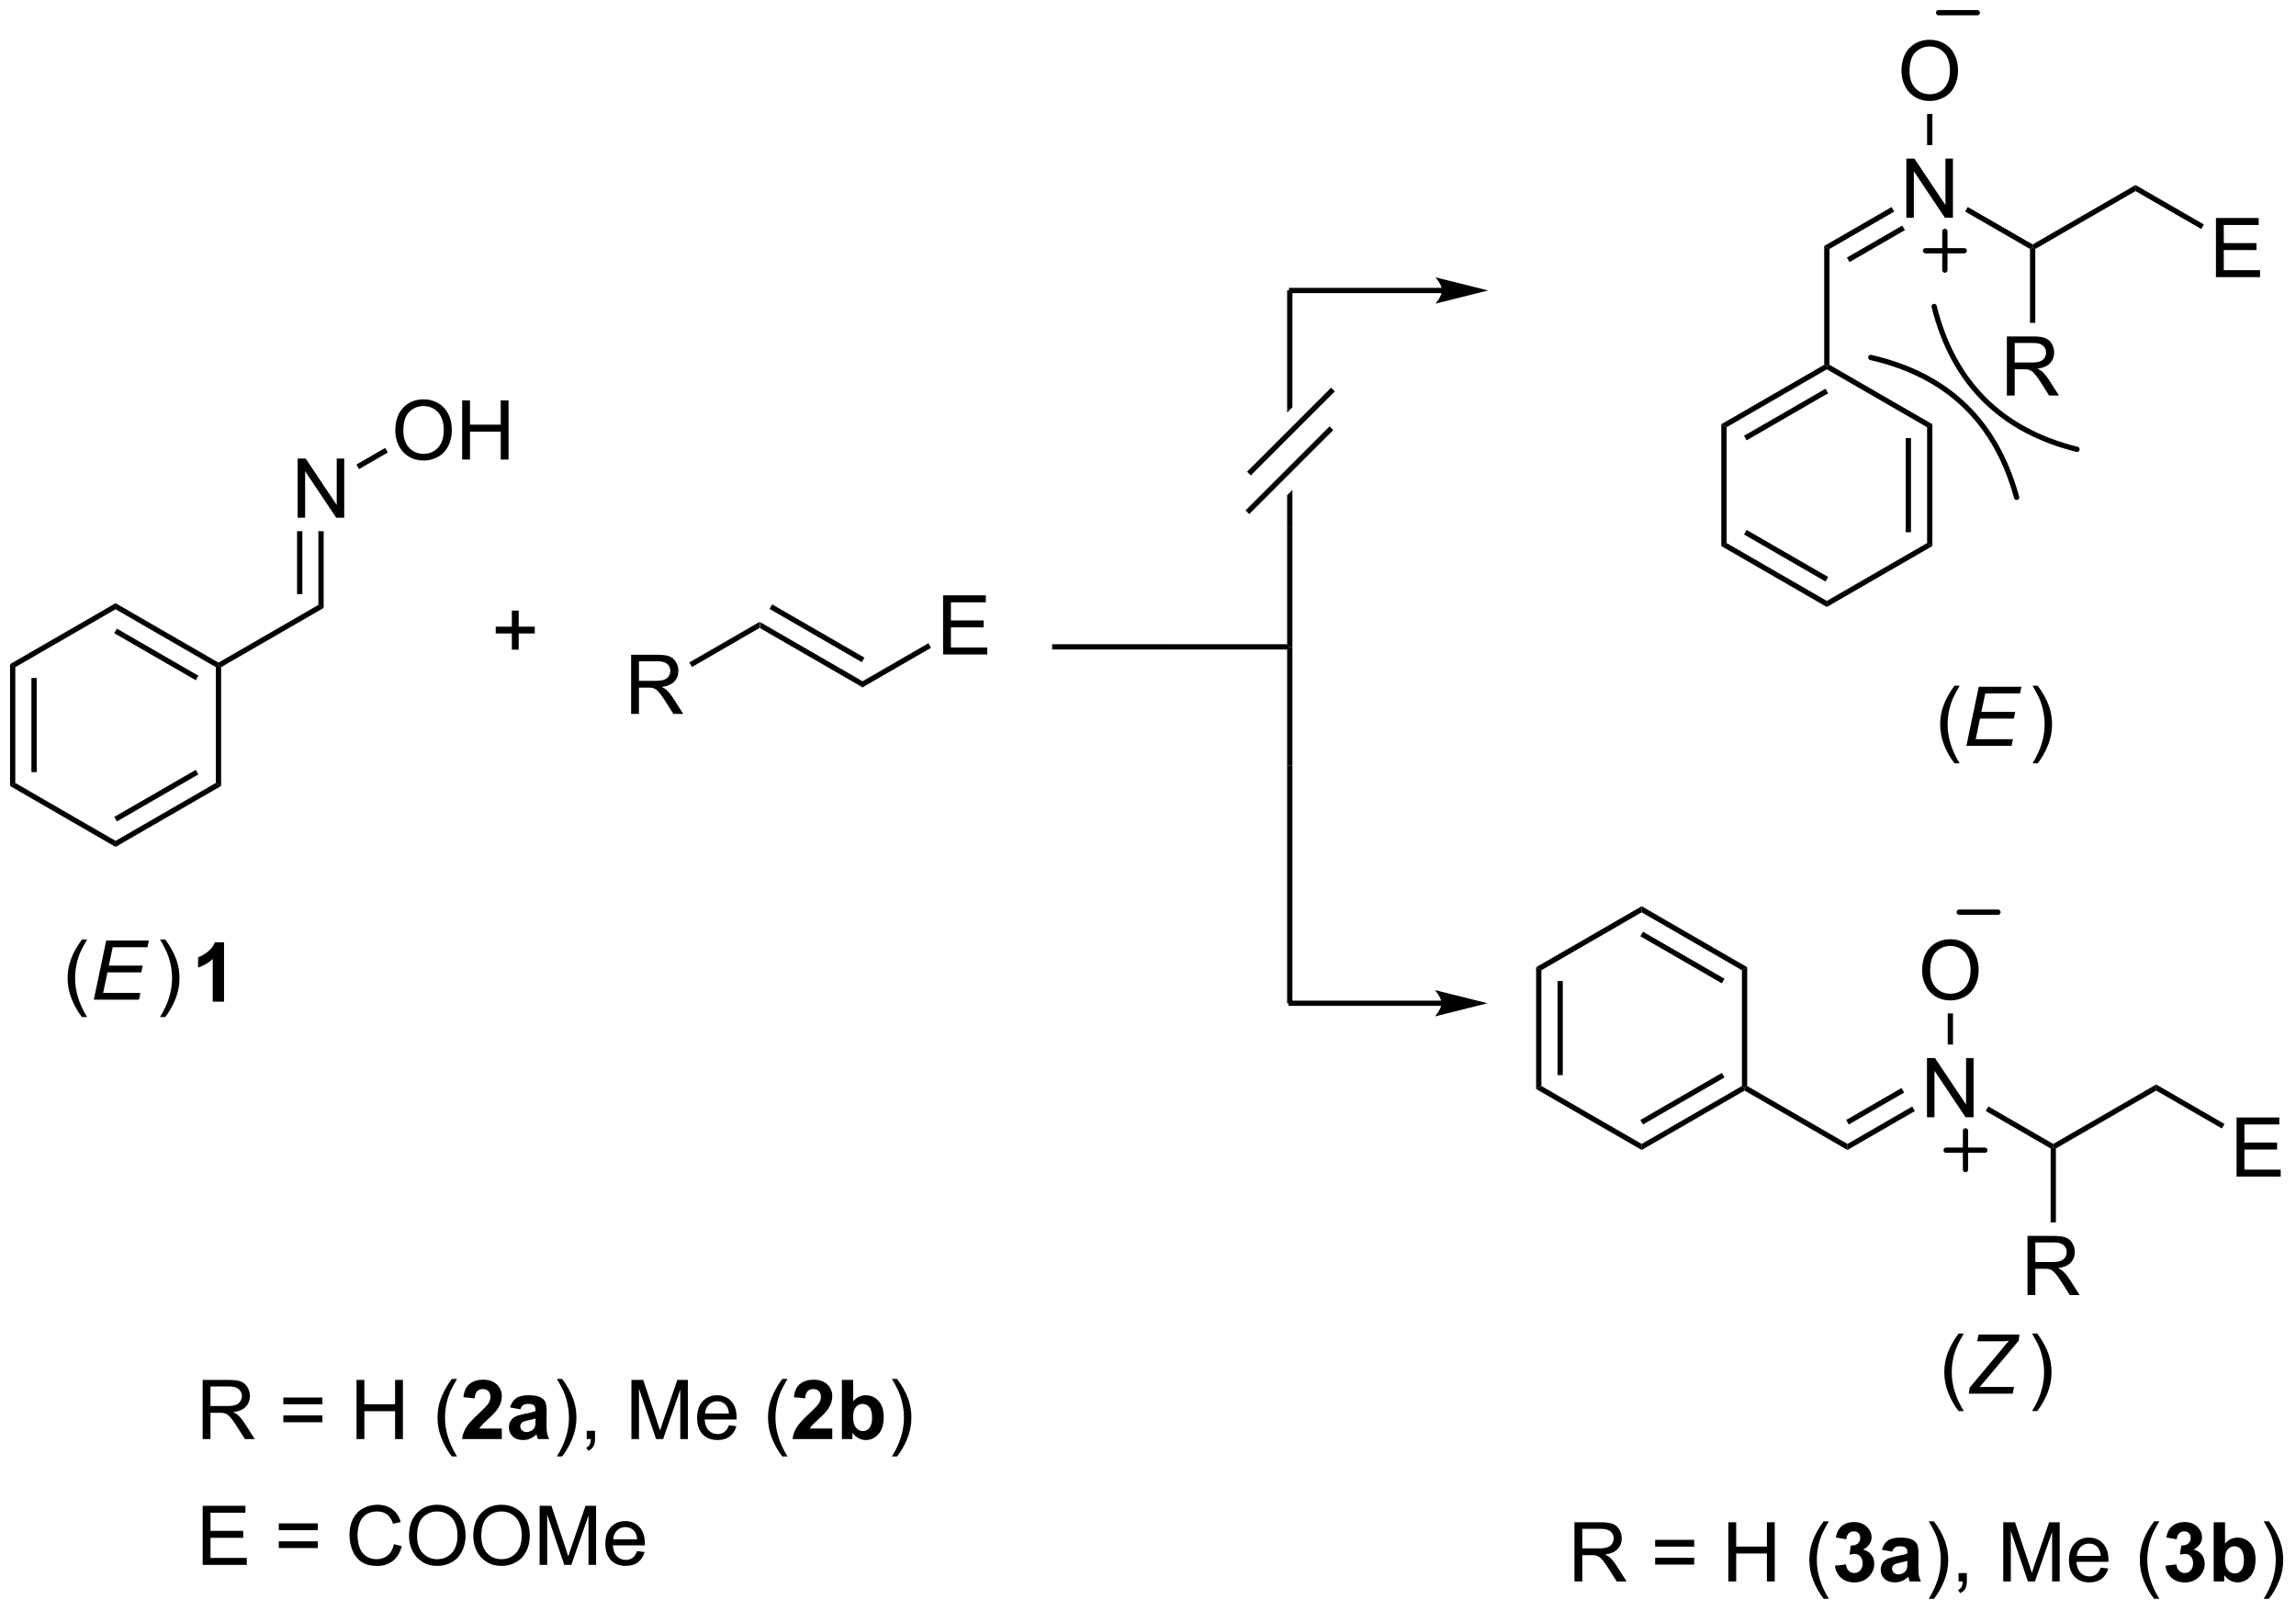 <?xml version="1.0" encoding="UTF-8"?>
<!DOCTYPE svg PUBLIC '-//W3C//DTD SVG 1.0//EN'
          'http://www.w3.org/TR/2001/REC-SVG-20010904/DTD/svg10.dtd'>
<svg stroke-dasharray="none" shape-rendering="auto" xmlns="http://www.w3.org/2000/svg" font-family="'Dialog'" text-rendering="auto" width="610" fill-opacity="1" color-interpolation="auto" color-rendering="auto" preserveAspectRatio="xMidYMid meet" font-size="12px" viewBox="0 0 610 428" fill="black" xmlns:xlink="http://www.w3.org/1999/xlink" stroke="black" image-rendering="auto" stroke-miterlimit="10" stroke-linecap="square" stroke-linejoin="miter" font-style="normal" stroke-width="1" height="428" stroke-dashoffset="0" font-weight="normal" stroke-opacity="1"
><!--Generated by the Batik Graphics2D SVG Generator--><defs id="genericDefs"
  /><g
  ><defs id="defs1"
    ><clipPath clipPathUnits="userSpaceOnUse" id="clipPath1"
      ><path d="M0.633 2.347 L229.104 2.347 L229.104 162.619 L0.633 162.619 L0.633 2.347 Z"
      /></clipPath
      ><clipPath clipPathUnits="userSpaceOnUse" id="clipPath2"
      ><path d="M-0.972 22.254 L-0.972 178.069 L221.147 178.069 L221.147 22.254 Z"
      /></clipPath
    ></defs
    ><g transform="scale(2.667,2.667) translate(-0.633,-2.347) matrix(1.029,0,0,1.029,1.633,-20.543)"
    ><path d="M82.586 88.223 L82.586 88.812 L72.619 83.058 L72.619 82.469 ZM82.713 85.905 L73.782 80.749 L73.527 81.19 L82.458 86.347 Z" stroke="none" clip-path="url(#clipPath2)"
    /></g
    ><g transform="matrix(2.743,0,0,2.743,2.667,-61.04)"
    ><path d="M60.157 91.393 L60.157 85.666 L62.696 85.666 Q63.462 85.666 63.86 85.82 Q64.259 85.973 64.496 86.364 Q64.735 86.755 64.735 87.229 Q64.735 87.838 64.34 88.257 Q63.946 88.674 63.121 88.786 Q63.423 88.932 63.579 89.072 Q63.91 89.377 64.207 89.833 L65.204 91.393 L64.251 91.393 L63.493 90.2 Q63.16 89.684 62.944 89.411 Q62.73 89.138 62.561 89.028 Q62.392 88.919 62.215 88.877 Q62.087 88.848 61.793 88.848 L60.915 88.848 L60.915 91.393 L60.157 91.393 ZM60.915 88.192 L62.543 88.192 Q63.064 88.192 63.355 88.085 Q63.65 87.979 63.8 87.742 Q63.954 87.505 63.954 87.229 Q63.954 86.822 63.657 86.562 Q63.363 86.299 62.728 86.299 L60.915 86.299 L60.915 88.192 Z" stroke="none" clip-path="url(#clipPath2)"
    /></g
    ><g transform="matrix(2.743,0,0,2.743,2.667,-61.04)"
    ><path d="M72.619 82.469 L72.619 83.058 L66.048 86.852 L65.793 86.41 Z" stroke="none" clip-path="url(#clipPath2)"
    /></g
    ><g transform="matrix(2.743,0,0,2.743,2.667,-61.04)"
    ><path d="M0 86.572 L0.51 86.867 L0.51 98.081 L0 98.376 ZM2.072 87.915 L2.072 97.032 L2.582 97.032 L2.582 87.915 Z" stroke="none" clip-path="url(#clipPath2)"
    /></g
    ><g transform="matrix(2.743,0,0,2.743,2.667,-61.04)"
    ><path d="M0 98.376 L0.51 98.081 L10.222 103.688 L10.222 104.277 Z" stroke="none" clip-path="url(#clipPath2)"
    /></g
    ><g transform="matrix(2.743,0,0,2.743,2.667,-61.04)"
    ><path d="M10.222 104.277 L10.222 103.688 L19.934 98.081 L20.444 98.376 ZM10.35 101.811 L18.245 97.253 L17.99 96.811 L10.094 101.37 Z" stroke="none" clip-path="url(#clipPath2)"
    /></g
    ><g transform="matrix(2.743,0,0,2.743,2.667,-61.04)"
    ><path d="M20.444 98.376 L19.934 98.081 L19.934 86.867 L20.189 86.719 L20.444 86.867 Z" stroke="none" clip-path="url(#clipPath2)"
    /></g
    ><g transform="matrix(2.743,0,0,2.743,2.667,-61.04)"
    ><path d="M20.189 86.425 L20.189 86.719 L19.934 86.867 L10.222 81.26 L10.222 80.671 ZM18.245 87.695 L10.35 83.136 L10.094 83.578 L17.99 88.136 Z" stroke="none" clip-path="url(#clipPath2)"
    /></g
    ><g transform="matrix(2.743,0,0,2.743,2.667,-61.04)"
    ><path d="M10.222 80.671 L10.222 81.26 L0.51 86.867 L0 86.572 Z" stroke="none" clip-path="url(#clipPath2)"
    /></g
    ><g transform="matrix(2.743,0,0,2.743,2.667,-61.04)"
    ><path d="M20.444 86.867 L20.189 86.719 L20.189 86.425 L29.866 80.838 L30.376 81.132 Z" stroke="none" clip-path="url(#clipPath2)"
    /></g
    ><g transform="matrix(2.743,0,0,2.743,2.667,-61.04)"
    ><path d="M27.855 72.391 L27.855 66.665 L28.634 66.665 L31.642 71.16 L31.642 66.665 L32.368 66.665 L32.368 72.391 L31.59 72.391 L28.582 67.891 L28.582 72.391 L27.855 72.391 Z" stroke="none" clip-path="url(#clipPath2)"
    /></g
    ><g transform="matrix(2.743,0,0,2.743,2.667,-61.04)"
    ><path d="M30.376 81.132 L29.866 80.838 L29.866 73.695 L30.376 73.695 ZM28.312 79.793 L28.312 73.695 L27.801 73.695 L27.801 79.793 Z" stroke="none" clip-path="url(#clipPath2)"
    /></g
    ><g transform="matrix(2.743,0,0,2.743,2.667,-61.04)"
    ><path d="M37.316 63.968 Q37.316 62.541 38.082 61.736 Q38.847 60.929 40.058 60.929 Q40.85 60.929 41.485 61.309 Q42.123 61.687 42.457 62.364 Q42.793 63.041 42.793 63.9 Q42.793 64.773 42.441 65.46 Q42.09 66.148 41.444 66.502 Q40.8 66.856 40.053 66.856 Q39.246 66.856 38.608 66.465 Q37.972 66.072 37.644 65.398 Q37.316 64.721 37.316 63.968 ZM38.097 63.978 Q38.097 65.015 38.652 65.611 Q39.209 66.205 40.05 66.205 Q40.905 66.205 41.457 65.603 Q42.011 65.002 42.011 63.898 Q42.011 63.197 41.775 62.676 Q41.538 62.156 41.082 61.869 Q40.629 61.58 40.061 61.58 Q39.256 61.58 38.675 62.135 Q38.097 62.687 38.097 63.978 ZM43.791 66.757 L43.791 61.031 L44.549 61.031 L44.549 63.382 L47.526 63.382 L47.526 61.031 L48.284 61.031 L48.284 66.757 L47.526 66.757 L47.526 64.057 L44.549 64.057 L44.549 66.757 L43.791 66.757 Z" stroke="none" clip-path="url(#clipPath2)"
    /></g
    ><g transform="matrix(2.743,0,0,2.743,2.667,-61.04)"
    ><path d="M33.802 67.686 L33.547 67.244 L36.335 65.634 L36.59 66.076 Z" stroke="none" clip-path="url(#clipPath2)"
    /></g
    ><g transform="matrix(2.743,0,0,2.743,2.667,-61.04)"
    ><path d="M48.603 85.173 L48.603 83.603 L47.043 83.603 L47.043 82.946 L48.603 82.946 L48.603 81.389 L49.267 81.389 L49.267 82.946 L50.824 82.946 L50.824 83.603 L49.267 83.603 L49.267 85.173 L48.603 85.173 Z" stroke="none" clip-path="url(#clipPath2)"
    /></g
    ><g transform="matrix(2.743,0,0,2.743,2.667,-61.04)"
    ><path d="M147.813 115.924 L148.323 116.219 L148.323 127.433 L147.813 127.727 ZM149.884 117.267 L149.884 126.384 L150.395 126.384 L150.395 117.267 Z" stroke="none" clip-path="url(#clipPath2)"
    /></g
    ><g transform="matrix(2.743,0,0,2.743,2.667,-61.04)"
    ><path d="M147.813 127.727 L148.323 127.433 L158.035 133.04 L158.035 133.629 Z" stroke="none" clip-path="url(#clipPath2)"
    /></g
    ><g transform="matrix(2.743,0,0,2.743,2.667,-61.04)"
    ><path d="M158.035 133.629 L158.035 133.04 L167.746 127.433 L168.002 127.58 L168.002 127.874 ZM158.162 131.163 L166.058 126.605 L165.802 126.163 L157.907 130.721 Z" stroke="none" clip-path="url(#clipPath2)"
    /></g
    ><g transform="matrix(2.743,0,0,2.743,2.667,-61.04)"
    ><path d="M168.257 127.433 L168.002 127.58 L167.746 127.433 L167.746 116.219 L168.257 115.924 Z" stroke="none" clip-path="url(#clipPath2)"
    /></g
    ><g transform="matrix(2.743,0,0,2.743,2.667,-61.04)"
    ><path d="M168.257 115.924 L167.746 116.219 L158.035 110.612 L158.035 110.022 ZM166.058 117.046 L158.162 112.488 L157.907 112.93 L165.802 117.488 Z" stroke="none" clip-path="url(#clipPath2)"
    /></g
    ><g transform="matrix(2.743,0,0,2.743,2.667,-61.04)"
    ><path d="M158.035 110.022 L158.035 110.612 L148.323 116.219 L147.813 115.924 Z" stroke="none" clip-path="url(#clipPath2)"
    /></g
    ><g transform="matrix(2.743,0,0,2.743,2.667,-61.04)"
    ><path d="M168.002 127.874 L168.002 127.58 L168.257 127.433 L177.968 133.04 L177.968 133.629 Z" stroke="none" clip-path="url(#clipPath2)"
    /></g
    ><g transform="matrix(2.743,0,0,2.743,2.667,-61.04)"
    ><path d="M185.67 130.455 L185.67 124.728 L186.448 124.728 L189.456 129.223 L189.456 124.728 L190.183 124.728 L190.183 130.455 L189.404 130.455 L186.396 125.955 L186.396 130.455 L185.67 130.455 Z" stroke="none" clip-path="url(#clipPath2)"
    /></g
    ><g transform="matrix(2.743,0,0,2.743,2.667,-61.04)"
    ><path d="M177.968 133.629 L177.968 133.04 L184.238 129.42 L184.493 129.862 ZM178.096 131.163 L183.457 128.068 L183.202 127.626 L177.841 130.721 Z" stroke="none" clip-path="url(#clipPath2)"
    /></g
    ><g transform="matrix(2.743,0,0,2.743,2.667,-61.04)"
    ><path d="M191.362 129.853 L191.617 129.411 L197.902 133.04 L197.902 133.334 L197.647 133.482 Z" stroke="none" clip-path="url(#clipPath2)"
    /></g
    ><g transform="matrix(2.743,0,0,2.743,2.667,-61.04)"
    ><path d="M198.157 133.482 L197.902 133.334 L197.902 133.04 L207.869 127.285 L207.869 127.874 Z" stroke="none" clip-path="url(#clipPath2)"
    /></g
    ><g transform="matrix(2.743,0,0,2.743,2.667,-61.04)"
    ><path d="M215.656 136.209 L215.656 130.483 L219.796 130.483 L219.796 131.157 L216.414 131.157 L216.414 132.912 L219.583 132.912 L219.583 133.584 L216.414 133.584 L216.414 135.532 L219.929 135.532 L219.929 136.209 L215.656 136.209 Z" stroke="none" clip-path="url(#clipPath2)"
    /></g
    ><g transform="matrix(2.743,0,0,2.743,2.667,-61.04)"
    ><path d="M207.869 127.874 L207.869 127.285 L214.487 131.107 L214.232 131.548 Z" stroke="none" clip-path="url(#clipPath2)"
    /></g
    ><g transform="matrix(2.743,0,0,2.743,2.667,-61.04)"
    ><path d="M185.198 116.257 Q185.198 114.83 185.964 114.025 Q186.73 113.218 187.94 113.218 Q188.732 113.218 189.368 113.598 Q190.006 113.976 190.339 114.653 Q190.675 115.33 190.675 116.189 Q190.675 117.062 190.323 117.749 Q189.972 118.437 189.326 118.791 Q188.683 119.145 187.935 119.145 Q187.128 119.145 186.49 118.755 Q185.855 118.361 185.526 117.687 Q185.198 117.01 185.198 116.257 ZM185.98 116.268 Q185.98 117.304 186.534 117.9 Q187.091 118.494 187.933 118.494 Q188.787 118.494 189.339 117.893 Q189.893 117.291 189.893 116.187 Q189.893 115.486 189.657 114.966 Q189.42 114.445 188.964 114.158 Q188.511 113.869 187.943 113.869 Q187.138 113.869 186.558 114.424 Q185.98 114.976 185.98 116.268 Z" stroke="none" clip-path="url(#clipPath2)"
    /></g
    ><g transform="matrix(2.743,0,0,2.743,2.667,-61.04)"
    ><path d="M188.19 123.417 L187.68 123.417 L187.68 120.402 L188.19 120.402 Z" stroke="none" clip-path="url(#clipPath2)"
    /></g
    ><g stroke-width="0.51" transform="matrix(2.743,0,0,2.743,2.667,-61.04)" stroke-linejoin="round" stroke-linecap="round"
    ><path fill="none" d="M187.526 133.649 L191.276 133.649 M189.401 131.774 L189.401 135.524" clip-path="url(#clipPath2)"
    /></g
    ><g stroke-width="0.51" transform="matrix(2.743,0,0,2.743,2.667,-61.04)" stroke-linejoin="round" stroke-linecap="round"
    ><path fill="none" d="M188.793 110.595 L192.543 110.595" clip-path="url(#clipPath2)"
    /></g
    ><g transform="matrix(2.743,0,0,2.743,2.667,-61.04)"
    ><path d="M195.407 147.678 L195.407 141.951 L197.946 141.951 Q198.712 141.951 199.11 142.105 Q199.509 142.259 199.746 142.649 Q199.985 143.04 199.985 143.514 Q199.985 144.123 199.589 144.543 Q199.196 144.959 198.371 145.071 Q198.673 145.217 198.829 145.358 Q199.16 145.662 199.457 146.118 L200.454 147.678 L199.501 147.678 L198.743 146.485 Q198.41 145.97 198.194 145.696 Q197.98 145.423 197.811 145.313 Q197.642 145.204 197.464 145.162 Q197.337 145.134 197.043 145.134 L196.165 145.134 L196.165 147.678 L195.407 147.678 ZM196.165 144.477 L197.793 144.477 Q198.313 144.477 198.605 144.371 Q198.899 144.264 199.05 144.027 Q199.204 143.79 199.204 143.514 Q199.204 143.108 198.907 142.847 Q198.613 142.584 197.977 142.584 L196.165 142.584 L196.165 144.477 Z" stroke="none" clip-path="url(#clipPath2)"
    /></g
    ><g transform="matrix(2.743,0,0,2.743,2.667,-61.04)"
    ><path d="M197.647 133.482 L197.902 133.334 L198.157 133.482 L198.157 140.64 L197.647 140.64 Z" stroke="none" clip-path="url(#clipPath2)"
    /></g
    ><g transform="matrix(2.743,0,0,2.743,2.667,-61.04)"
    ><path d="M20.728 119.267 L19.632 119.267 L19.632 115.129 Q19.03 115.692 18.213 115.963 L18.213 114.965 Q18.642 114.825 19.145 114.434 Q19.65 114.041 19.838 113.517 L20.728 113.517 L20.728 119.267 Z" stroke="none" clip-path="url(#clipPath2)"
    /></g
    ><g transform="matrix(2.743,0,0,2.743,2.667,-61.04)"
    ><path d="M90.373 85.638 L90.373 79.912 L94.513 79.912 L94.513 80.586 L91.131 80.586 L91.131 82.341 L94.3 82.341 L94.3 83.013 L91.131 83.013 L91.131 84.961 L94.646 84.961 L94.646 85.638 L90.373 85.638 Z" stroke="none" clip-path="url(#clipPath2)"
    /></g
    ><g transform="matrix(2.743,0,0,2.743,2.667,-61.04)"
    ><path d="M82.586 88.812 L82.586 88.223 L88.949 84.549 L89.204 84.991 Z" stroke="none" clip-path="url(#clipPath2)"
    /></g
    ><g transform="matrix(2.743,0,0,2.743,2.667,-61.04)"
    ><path d="M18.659 173.814 L18.659 168.087 L22.799 168.087 L22.799 168.762 L19.416 168.762 L19.416 170.517 L22.586 170.517 L22.586 171.189 L19.416 171.189 L19.416 173.137 L22.932 173.137 L22.932 173.814 L18.659 173.814 ZM29.811 170.447 L26.03 170.447 L26.03 169.79 L29.811 169.79 L29.811 170.447 ZM29.811 172.184 L26.03 172.184 L26.03 171.527 L29.811 171.527 L29.811 172.184 ZM37.182 171.806 L37.94 171.996 Q37.703 172.931 37.083 173.423 Q36.463 173.913 35.57 173.913 Q34.643 173.913 34.062 173.535 Q33.484 173.157 33.179 172.444 Q32.877 171.728 32.877 170.907 Q32.877 170.012 33.219 169.348 Q33.562 168.681 34.193 168.335 Q34.823 167.988 35.581 167.988 Q36.44 167.988 37.026 168.426 Q37.612 168.863 37.844 169.657 L37.096 169.832 Q36.898 169.207 36.518 168.923 Q36.141 168.637 35.565 168.637 Q34.906 168.637 34.461 168.954 Q34.018 169.269 33.838 169.803 Q33.659 170.337 33.659 170.902 Q33.659 171.634 33.872 172.178 Q34.086 172.723 34.534 172.994 Q34.984 173.262 35.508 173.262 Q36.143 173.262 36.583 172.894 Q37.026 172.527 37.182 171.806 ZM38.644 171.025 Q38.644 169.598 39.41 168.793 Q40.176 167.986 41.387 167.986 Q42.178 167.986 42.814 168.366 Q43.452 168.744 43.785 169.421 Q44.121 170.098 44.121 170.957 Q44.121 171.829 43.769 172.517 Q43.418 173.204 42.772 173.559 Q42.129 173.913 41.381 173.913 Q40.574 173.913 39.936 173.522 Q39.301 173.129 38.972 172.454 Q38.644 171.777 38.644 171.025 ZM39.426 171.035 Q39.426 172.072 39.98 172.668 Q40.538 173.262 41.379 173.262 Q42.233 173.262 42.785 172.66 Q43.34 172.059 43.34 170.954 Q43.34 170.254 43.103 169.733 Q42.866 169.212 42.41 168.926 Q41.957 168.637 41.389 168.637 Q40.584 168.637 40.004 169.191 Q39.426 169.744 39.426 171.035 ZM44.867 171.025 Q44.867 169.598 45.633 168.793 Q46.398 167.986 47.609 167.986 Q48.401 167.986 49.036 168.366 Q49.674 168.744 50.008 169.421 Q50.344 170.098 50.344 170.957 Q50.344 171.829 49.992 172.517 Q49.641 173.204 48.995 173.559 Q48.351 173.913 47.604 173.913 Q46.797 173.913 46.159 173.522 Q45.523 173.129 45.195 172.454 Q44.867 171.777 44.867 171.025 ZM45.648 171.035 Q45.648 172.072 46.203 172.668 Q46.76 173.262 47.601 173.262 Q48.456 173.262 49.008 172.66 Q49.562 172.059 49.562 170.954 Q49.562 170.254 49.325 169.733 Q49.088 169.212 48.633 168.926 Q48.179 168.637 47.612 168.637 Q46.807 168.637 46.226 169.191 Q45.648 169.744 45.648 171.035 ZM51.295 173.814 L51.295 168.087 L52.436 168.087 L53.793 172.142 Q53.98 172.707 54.066 172.988 Q54.163 172.676 54.371 172.072 L55.741 168.087 L56.762 168.087 L56.762 173.814 L56.03 173.814 L56.03 169.019 L54.366 173.814 L53.684 173.814 L52.027 168.939 L52.027 173.814 L51.295 173.814 ZM60.733 172.478 L61.459 172.566 Q61.288 173.204 60.822 173.556 Q60.358 173.907 59.637 173.907 Q58.725 173.907 58.191 173.348 Q57.66 172.785 57.66 171.775 Q57.66 170.728 58.199 170.15 Q58.738 169.572 59.597 169.572 Q60.428 169.572 60.954 170.139 Q61.483 170.704 61.483 171.731 Q61.483 171.793 61.48 171.918 L58.387 171.918 Q58.426 172.603 58.772 172.967 Q59.121 173.329 59.639 173.329 Q60.027 173.329 60.301 173.126 Q60.574 172.923 60.733 172.478 ZM58.426 171.34 L60.741 171.34 Q60.694 170.816 60.475 170.556 Q60.139 170.15 59.605 170.15 Q59.121 170.15 58.79 170.475 Q58.459 170.798 58.426 171.34 Z" stroke="none" clip-path="url(#clipPath2)"
    /></g
    ><g transform="matrix(2.743,0,0,2.743,2.667,-61.04)"
    ><path d="M18.656 161.626 L18.656 155.899 L21.195 155.899 Q21.961 155.899 22.359 156.053 Q22.758 156.206 22.995 156.597 Q23.234 156.988 23.234 157.462 Q23.234 158.071 22.838 158.49 Q22.445 158.907 21.62 159.019 Q21.922 159.165 22.078 159.305 Q22.409 159.61 22.706 160.066 L23.703 161.626 L22.75 161.626 L21.992 160.433 Q21.659 159.917 21.443 159.644 Q21.229 159.37 21.06 159.261 Q20.89 159.152 20.713 159.11 Q20.586 159.081 20.291 159.081 L19.414 159.081 L19.414 161.626 L18.656 161.626 ZM19.414 158.425 L21.041 158.425 Q21.562 158.425 21.854 158.318 Q22.148 158.212 22.299 157.975 Q22.453 157.738 22.453 157.462 Q22.453 157.055 22.156 156.795 Q21.862 156.532 21.226 156.532 L19.414 156.532 L19.414 158.425 ZM30.253 158.258 L26.471 158.258 L26.471 157.602 L30.253 157.602 L30.253 158.258 ZM30.253 159.995 L26.471 159.995 L26.471 159.339 L30.253 159.339 L30.253 159.995 ZM33.561 161.626 L33.561 155.899 L34.319 155.899 L34.319 158.251 L37.295 158.251 L37.295 155.899 L38.053 155.899 L38.053 161.626 L37.295 161.626 L37.295 158.925 L34.319 158.925 L34.319 161.626 L33.561 161.626 ZM42.793 163.311 Q42.209 162.576 41.806 161.592 Q41.405 160.605 41.405 159.55 Q41.405 158.62 41.707 157.769 Q42.059 156.782 42.793 155.8 L43.295 155.8 Q42.824 156.613 42.67 156.962 Q42.434 157.501 42.295 158.087 Q42.129 158.816 42.129 159.555 Q42.129 161.433 43.295 163.311 L42.793 163.311 Z" stroke="none" clip-path="url(#clipPath2)"
    /></g
    ><g transform="matrix(2.743,0,0,2.743,2.667,-61.04)"
    ><path d="M47.631 160.605 L47.631 161.626 L43.785 161.626 Q43.847 161.048 44.16 160.529 Q44.472 160.011 45.394 159.157 Q46.137 158.464 46.303 158.22 Q46.53 157.878 46.53 157.548 Q46.53 157.18 46.332 156.982 Q46.137 156.785 45.788 156.785 Q45.444 156.785 45.241 156.993 Q45.038 157.199 45.006 157.68 L43.913 157.571 Q44.012 156.665 44.527 156.272 Q45.043 155.876 45.816 155.876 Q46.663 155.876 47.147 156.334 Q47.631 156.79 47.631 157.47 Q47.631 157.855 47.493 158.206 Q47.355 158.555 47.053 158.938 Q46.855 159.191 46.334 159.667 Q45.816 160.144 45.676 160.3 Q45.538 160.456 45.452 160.605 L47.631 160.605 ZM49.43 158.743 L48.432 158.563 Q48.601 157.962 49.01 157.673 Q49.422 157.383 50.229 157.383 Q50.963 157.383 51.323 157.558 Q51.682 157.73 51.828 157.998 Q51.976 158.266 51.976 158.98 L51.963 160.261 Q51.963 160.808 52.016 161.068 Q52.07 161.329 52.213 161.626 L51.127 161.626 Q51.086 161.516 51.023 161.3 Q50.995 161.204 50.984 161.173 Q50.703 161.446 50.383 161.584 Q50.062 161.72 49.698 161.72 Q49.057 161.72 48.687 161.373 Q48.32 161.024 48.32 160.493 Q48.32 160.141 48.487 159.865 Q48.656 159.589 48.958 159.443 Q49.26 159.298 49.831 159.188 Q50.601 159.042 50.898 158.917 L50.898 158.808 Q50.898 158.493 50.742 158.357 Q50.586 158.222 50.151 158.222 Q49.859 158.222 49.695 158.339 Q49.531 158.454 49.43 158.743 ZM50.898 159.633 Q50.687 159.704 50.229 159.803 Q49.773 159.899 49.633 159.993 Q49.416 160.144 49.416 160.378 Q49.416 160.61 49.588 160.779 Q49.76 160.946 50.026 160.946 Q50.323 160.946 50.594 160.751 Q50.791 160.602 50.854 160.386 Q50.898 160.245 50.898 159.852 L50.898 159.633 Z" stroke="none" clip-path="url(#clipPath2)"
    /></g
    ><g transform="matrix(2.743,0,0,2.743,2.667,-61.04)"
    ><path d="M53.472 163.311 L52.967 163.311 Q54.136 161.433 54.136 159.555 Q54.136 158.821 53.967 158.097 Q53.834 157.511 53.597 156.972 Q53.444 156.62 52.967 155.8 L53.472 155.8 Q54.207 156.782 54.558 157.769 Q54.858 158.62 54.858 159.55 Q54.858 160.605 54.454 161.592 Q54.051 162.576 53.472 163.311 ZM55.858 161.626 L55.858 160.824 L56.66 160.824 L56.66 161.626 Q56.66 162.068 56.504 162.339 Q56.347 162.61 56.006 162.758 L55.811 162.459 Q56.035 162.36 56.139 162.17 Q56.246 161.982 56.256 161.626 L55.858 161.626 ZM60.186 161.626 L60.186 155.899 L61.327 155.899 L62.683 159.954 Q62.871 160.519 62.957 160.8 Q63.053 160.488 63.261 159.883 L64.631 155.899 L65.652 155.899 L65.652 161.626 L64.92 161.626 L64.92 156.831 L63.256 161.626 L62.574 161.626 L60.918 156.751 L60.918 161.626 L60.186 161.626 ZM69.624 160.29 L70.35 160.378 Q70.178 161.016 69.712 161.368 Q69.249 161.72 68.527 161.72 Q67.616 161.72 67.082 161.16 Q66.551 160.597 66.551 159.587 Q66.551 158.54 67.09 157.962 Q67.629 157.383 68.488 157.383 Q69.319 157.383 69.845 157.951 Q70.374 158.516 70.374 159.542 Q70.374 159.605 70.371 159.73 L67.277 159.73 Q67.316 160.415 67.663 160.779 Q68.011 161.141 68.53 161.141 Q68.918 161.141 69.191 160.938 Q69.465 160.735 69.624 160.29 ZM67.316 159.152 L69.631 159.152 Q69.585 158.628 69.366 158.368 Q69.03 157.962 68.496 157.962 Q68.011 157.962 67.681 158.287 Q67.35 158.61 67.316 159.152 ZM74.801 163.311 Q74.217 162.576 73.814 161.592 Q73.413 160.605 73.413 159.55 Q73.413 158.62 73.715 157.769 Q74.066 156.782 74.801 155.8 L75.303 155.8 Q74.832 156.613 74.678 156.962 Q74.441 157.501 74.303 158.087 Q74.136 158.816 74.136 159.555 Q74.136 161.433 75.303 163.311 L74.801 163.311 Z" stroke="none" clip-path="url(#clipPath2)"
    /></g
    ><g transform="matrix(2.743,0,0,2.743,2.667,-61.04)"
    ><path d="M79.639 160.605 L79.639 161.626 L75.793 161.626 Q75.855 161.048 76.168 160.529 Q76.48 160.011 77.402 159.157 Q78.144 158.464 78.311 158.22 Q78.538 157.878 78.538 157.548 Q78.538 157.18 78.34 156.982 Q78.144 156.785 77.795 156.785 Q77.452 156.785 77.249 156.993 Q77.045 157.199 77.014 157.68 L75.92 157.571 Q76.019 156.665 76.535 156.272 Q77.051 155.876 77.824 155.876 Q78.67 155.876 79.155 156.334 Q79.639 156.79 79.639 157.47 Q79.639 157.855 79.501 158.206 Q79.363 158.555 79.061 158.938 Q78.863 159.191 78.342 159.667 Q77.824 160.144 77.683 160.3 Q77.545 160.456 77.46 160.605 L79.639 160.605 ZM80.57 161.626 L80.57 155.899 L81.666 155.899 L81.666 157.962 Q82.174 157.383 82.87 157.383 Q83.627 157.383 84.122 157.933 Q84.62 158.48 84.62 159.508 Q84.62 160.571 84.114 161.147 Q83.609 161.72 82.885 161.72 Q82.531 161.72 82.185 161.542 Q81.838 161.363 81.588 161.016 L81.588 161.626 L80.57 161.626 ZM81.659 159.462 Q81.659 160.105 81.862 160.415 Q82.148 160.852 82.62 160.852 Q82.984 160.852 83.239 160.542 Q83.495 160.23 83.495 159.563 Q83.495 158.852 83.237 158.537 Q82.979 158.222 82.578 158.222 Q82.182 158.222 81.919 158.529 Q81.659 158.837 81.659 159.462 Z" stroke="none" clip-path="url(#clipPath2)"
    /></g
    ><g transform="matrix(2.743,0,0,2.743,2.667,-61.04)"
    ><path d="M85.918 163.311 L85.413 163.311 Q86.582 161.433 86.582 159.555 Q86.582 158.821 86.413 158.097 Q86.28 157.511 86.043 156.972 Q85.889 156.62 85.413 155.8 L85.918 155.8 Q86.652 156.782 87.004 157.769 Q87.303 158.62 87.303 159.55 Q87.303 160.605 86.9 161.592 Q86.496 162.576 85.918 163.311 Z" stroke="none" clip-path="url(#clipPath2)"
    /></g
    ><g transform="matrix(2.743,0,0,2.743,2.667,-61.04)"
    ><path d="M151.527 175.412 L151.527 169.686 L154.066 169.686 Q154.832 169.686 155.23 169.839 Q155.629 169.993 155.866 170.384 Q156.105 170.774 156.105 171.248 Q156.105 171.857 155.709 172.277 Q155.316 172.694 154.491 172.805 Q154.793 172.951 154.949 173.092 Q155.28 173.397 155.577 173.852 L156.574 175.412 L155.621 175.412 L154.863 174.22 Q154.53 173.704 154.314 173.43 Q154.1 173.157 153.931 173.048 Q153.762 172.938 153.584 172.897 Q153.457 172.868 153.163 172.868 L152.285 172.868 L152.285 175.412 L151.527 175.412 ZM152.285 172.212 L153.913 172.212 Q154.434 172.212 154.725 172.105 Q155.019 171.998 155.17 171.761 Q155.324 171.524 155.324 171.248 Q155.324 170.842 155.027 170.582 Q154.733 170.319 154.097 170.319 L152.285 170.319 L152.285 172.212 ZM163.124 172.045 L159.342 172.045 L159.342 171.389 L163.124 171.389 L163.124 172.045 ZM163.124 173.782 L159.342 173.782 L159.342 173.126 L163.124 173.126 L163.124 173.782 ZM166.432 175.412 L166.432 169.686 L167.19 169.686 L167.19 172.037 L170.167 172.037 L170.167 169.686 L170.924 169.686 L170.924 175.412 L170.167 175.412 L170.167 172.712 L167.19 172.712 L167.19 175.412 L166.432 175.412 ZM175.664 177.097 Q175.081 176.363 174.677 175.378 Q174.276 174.391 174.276 173.337 Q174.276 172.407 174.578 171.555 Q174.93 170.569 175.664 169.587 L176.167 169.587 Q175.695 170.399 175.542 170.748 Q175.305 171.287 175.167 171.873 Q175 172.602 175 173.342 Q175 175.22 176.167 177.097 L175.664 177.097 Z" stroke="none" clip-path="url(#clipPath2)"
    /></g
    ><g transform="matrix(2.743,0,0,2.743,2.667,-61.04)"
    ><path d="M176.758 173.891 L177.82 173.764 Q177.87 174.17 178.091 174.386 Q178.315 174.6 178.633 174.6 Q178.971 174.6 179.203 174.342 Q179.437 174.084 179.437 173.647 Q179.437 173.232 179.213 172.99 Q178.992 172.748 178.672 172.748 Q178.461 172.748 178.167 172.829 L178.289 171.936 Q178.734 171.946 178.969 171.743 Q179.203 171.537 179.203 171.196 Q179.203 170.907 179.031 170.735 Q178.859 170.563 178.573 170.563 Q178.292 170.563 178.091 170.759 Q177.893 170.954 177.851 171.329 L176.838 171.157 Q176.945 170.639 177.156 170.329 Q177.37 170.016 177.75 169.839 Q178.133 169.662 178.604 169.662 Q179.414 169.662 179.901 170.178 Q180.305 170.6 180.305 171.131 Q180.305 171.884 179.479 172.334 Q179.971 172.438 180.266 172.805 Q180.562 173.173 180.562 173.694 Q180.562 174.446 180.01 174.98 Q179.461 175.511 178.641 175.511 Q177.862 175.511 177.349 175.063 Q176.838 174.615 176.758 173.891 ZM182.301 172.529 L181.303 172.35 Q181.472 171.748 181.881 171.459 Q182.293 171.17 183.1 171.17 Q183.834 171.17 184.194 171.345 Q184.553 171.516 184.699 171.785 Q184.847 172.053 184.847 172.766 L184.834 174.048 Q184.834 174.595 184.887 174.855 Q184.941 175.115 185.084 175.412 L183.999 175.412 Q183.957 175.303 183.894 175.087 Q183.866 174.99 183.855 174.959 Q183.574 175.232 183.254 175.37 Q182.934 175.506 182.569 175.506 Q181.928 175.506 181.559 175.16 Q181.191 174.811 181.191 174.279 Q181.191 173.928 181.358 173.652 Q181.527 173.376 181.829 173.23 Q182.131 173.084 182.702 172.975 Q183.472 172.829 183.769 172.704 L183.769 172.595 Q183.769 172.279 183.613 172.144 Q183.457 172.009 183.022 172.009 Q182.73 172.009 182.566 172.126 Q182.402 172.24 182.301 172.529 ZM183.769 173.42 Q183.559 173.49 183.1 173.589 Q182.644 173.686 182.504 173.779 Q182.288 173.93 182.288 174.165 Q182.288 174.397 182.459 174.566 Q182.631 174.732 182.897 174.732 Q183.194 174.732 183.465 174.537 Q183.663 174.389 183.725 174.173 Q183.769 174.032 183.769 173.639 L183.769 173.42 Z" stroke="none" clip-path="url(#clipPath2)"
    /></g
    ><g transform="matrix(2.743,0,0,2.743,2.667,-61.04)"
    ><path d="M186.344 177.097 L185.839 177.097 Q187.008 175.22 187.008 173.342 Q187.008 172.607 186.839 171.884 Q186.706 171.298 186.469 170.759 Q186.315 170.407 185.839 169.587 L186.344 169.587 Q187.078 170.569 187.43 171.555 Q187.729 172.407 187.729 173.337 Q187.729 174.391 187.326 175.378 Q186.922 176.363 186.344 177.097 ZM188.729 175.412 L188.729 174.61 L189.531 174.61 L189.531 175.412 Q189.531 175.855 189.375 176.126 Q189.219 176.397 188.877 176.545 L188.682 176.245 Q188.906 176.147 189.01 175.957 Q189.117 175.769 189.127 175.412 L188.729 175.412 ZM193.057 175.412 L193.057 169.686 L194.198 169.686 L195.555 173.74 Q195.742 174.305 195.828 174.587 Q195.924 174.274 196.133 173.67 L197.502 169.686 L198.523 169.686 L198.523 175.412 L197.792 175.412 L197.792 170.618 L196.127 175.412 L195.445 175.412 L193.789 170.537 L193.789 175.412 L193.057 175.412 ZM202.495 174.076 L203.221 174.165 Q203.049 174.803 202.583 175.154 Q202.12 175.506 201.398 175.506 Q200.487 175.506 199.953 174.946 Q199.422 174.384 199.422 173.373 Q199.422 172.326 199.961 171.748 Q200.5 171.17 201.359 171.17 Q202.19 171.17 202.716 171.738 Q203.245 172.303 203.245 173.329 Q203.245 173.391 203.242 173.516 L200.148 173.516 Q200.187 174.201 200.534 174.566 Q200.883 174.928 201.401 174.928 Q201.789 174.928 202.062 174.725 Q202.336 174.522 202.495 174.076 ZM200.187 172.938 L202.502 172.938 Q202.456 172.415 202.237 172.154 Q201.901 171.748 201.367 171.748 Q200.883 171.748 200.552 172.074 Q200.221 172.397 200.187 172.938 ZM207.672 177.097 Q207.089 176.363 206.685 175.378 Q206.284 174.391 206.284 173.337 Q206.284 172.407 206.586 171.555 Q206.937 170.569 207.672 169.587 L208.174 169.587 Q207.703 170.399 207.549 170.748 Q207.312 171.287 207.174 171.873 Q207.008 172.602 207.008 173.342 Q207.008 175.22 208.174 177.097 L207.672 177.097 Z" stroke="none" clip-path="url(#clipPath2)"
    /></g
    ><g transform="matrix(2.743,0,0,2.743,2.667,-61.04)"
    ><path d="M208.766 173.891 L209.828 173.764 Q209.877 174.17 210.099 174.386 Q210.323 174.6 210.641 174.6 Q210.979 174.6 211.211 174.342 Q211.445 174.084 211.445 173.647 Q211.445 173.232 211.221 172.99 Q211 172.748 210.679 172.748 Q210.469 172.748 210.174 172.829 L210.297 171.936 Q210.742 171.946 210.976 171.743 Q211.211 171.537 211.211 171.196 Q211.211 170.907 211.039 170.735 Q210.867 170.563 210.581 170.563 Q210.299 170.563 210.099 170.759 Q209.901 170.954 209.859 171.329 L208.846 171.157 Q208.953 170.639 209.164 170.329 Q209.377 170.016 209.758 169.839 Q210.141 169.662 210.612 169.662 Q211.422 169.662 211.909 170.178 Q212.312 170.6 212.312 171.131 Q212.312 171.884 211.487 172.334 Q211.979 172.438 212.273 172.805 Q212.57 173.173 212.57 173.694 Q212.57 174.446 212.018 174.98 Q211.469 175.511 210.648 175.511 Q209.87 175.511 209.357 175.063 Q208.846 174.615 208.766 173.891 ZM213.441 175.412 L213.441 169.686 L214.538 169.686 L214.538 171.748 Q215.045 171.17 215.741 171.17 Q216.499 171.17 216.993 171.72 Q217.491 172.266 217.491 173.295 Q217.491 174.357 216.986 174.933 Q216.48 175.506 215.756 175.506 Q215.402 175.506 215.056 175.329 Q214.709 175.149 214.459 174.803 L214.459 175.412 L213.441 175.412 ZM214.53 173.248 Q214.53 173.891 214.733 174.201 Q215.019 174.639 215.491 174.639 Q215.855 174.639 216.111 174.329 Q216.366 174.016 216.366 173.35 Q216.366 172.639 216.108 172.324 Q215.85 172.009 215.449 172.009 Q215.053 172.009 214.79 172.316 Q214.53 172.623 214.53 173.248 Z" stroke="none" clip-path="url(#clipPath2)"
    /></g
    ><g transform="matrix(2.743,0,0,2.743,2.667,-61.04)"
    ><path d="M218.789 177.097 L218.284 177.097 Q219.453 175.22 219.453 173.342 Q219.453 172.607 219.284 171.884 Q219.151 171.298 218.914 170.759 Q218.76 170.407 218.284 169.587 L218.789 169.587 Q219.523 170.569 219.875 171.555 Q220.174 172.407 220.174 173.337 Q220.174 174.391 219.771 175.378 Q219.367 176.363 218.789 177.097 Z" stroke="none" clip-path="url(#clipPath2)"
    /></g
    ><g transform="matrix(2.743,0,0,2.743,2.667,-61.04)"
    ><path d="M100.935 85.156 L100.935 84.646 L112.443 84.646 L112.443 85.156 Z" stroke="none" clip-path="url(#clipPath2)"
    /></g
    ><g transform="matrix(2.743,0,0,2.743,2.667,-61.04)"
    ><path d="M112.443 85.156 L112.443 84.646 L123.697 84.646 L123.952 84.901 L123.697 85.156 Z" stroke="none" clip-path="url(#clipPath2)"
    /></g
    ><g transform="matrix(2.743,0,0,2.743,2.667,-61.04)"
    ><path d="M124.207 84.901 L123.952 84.901 L123.697 84.646 L123.697 73.393 L124.207 73.393 Z" stroke="none" clip-path="url(#clipPath2)"
    /></g
    ><g transform="matrix(2.743,0,0,2.743,2.667,-61.04)"
    ><path d="M123.697 61.884 L123.697 62.212 L124.025 61.884 ZM124.207 69.708 L123.697 70.218 L123.697 73.393 L124.207 73.393 L124.207 69.708 Z" stroke="none" clip-path="url(#clipPath2)"
    /></g
    ><g transform="matrix(2.743,0,0,2.743,2.667,-61.04)"
    ><path d="M123.697 50.375 L123.697 61.884 L124.025 61.884 L124.207 61.702 L124.207 50.375 Z" stroke="none" clip-path="url(#clipPath2)"
    /></g
    ><g transform="matrix(2.743,0,0,2.743,2.667,-61.04)"
    ><path d="M120.176 68.298 L119.816 67.937 L127.953 59.8 L128.314 60.16 Z" stroke="none" clip-path="url(#clipPath2)"
    /></g
    ><g transform="matrix(2.743,0,0,2.743,2.667,-61.04)"
    ><path d="M120.026 72.044 L119.666 71.684 L127.803 63.546 L128.164 63.907 Z" stroke="none" clip-path="url(#clipPath2)"
    /></g
    ><g transform="matrix(2.743,0,0,2.743,2.667,-61.04)"
    ><path d="M138.698 50.13 L124.131 50.13 L123.876 50.13 L123.876 50.64 L124.131 50.64 L138.698 50.64 L138.953 50.64 L138.953 50.13 L138.698 50.13 ZM143.162 50.385 L138.06 49.11 C138.06 49.11 138.698 49.827 138.698 50.385 C138.698 50.943 138.06 51.661 138.06 51.661 Z" stroke="none" clip-path="url(#clipPath2)"
    /></g
    ><g transform="matrix(2.743,0,0,2.743,2.667,-61.04)"
    ><path d="M123.697 85.156 L123.952 84.901 L124.207 84.901 L124.207 96.41 L123.697 96.41 Z" stroke="none" clip-path="url(#clipPath2)"
    /></g
    ><g transform="matrix(2.743,0,0,2.743,2.667,-61.04)"
    ><path d="M123.697 96.41 L124.207 96.41 L124.207 107.919 L123.697 107.919 Z" stroke="none" clip-path="url(#clipPath2)"
    /></g
    ><g transform="matrix(2.743,0,0,2.743,2.667,-61.04)"
    ><path d="M123.697 107.919 L124.207 107.919 L124.207 119.427 L123.697 119.427 Z" stroke="none" clip-path="url(#clipPath2)"
    /></g
    ><g transform="matrix(2.743,0,0,2.743,2.667,-61.04)"
    ><path d="M138.648 119.162 L124.081 119.162 L123.826 119.162 L123.826 119.672 L124.081 119.672 L138.648 119.672 L138.903 119.672 L138.903 119.162 L138.648 119.162 ZM143.112 119.417 L138.01 118.142 C138.01 118.142 138.648 118.859 138.648 119.417 C138.648 119.975 138.01 120.693 138.01 120.693 Z" stroke="none" clip-path="url(#clipPath2)"
    /></g
    ><g transform="matrix(2.743,0,0,2.743,2.667,-61.04)"
    ><path d="M183.672 43.341 L183.672 37.614 L184.45 37.614 L187.458 42.109 L187.458 37.614 L188.185 37.614 L188.185 43.341 L187.406 43.341 L184.398 38.841 L184.398 43.341 L183.672 43.341 Z" stroke="none" clip-path="url(#clipPath2)"
    /></g
    ><g transform="matrix(2.743,0,0,2.743,2.667,-61.04)"
    ><path d="M176.225 46.367 L175.715 46.073 L182.24 42.306 L182.495 42.748 ZM178.169 47.637 L183.531 44.542 L183.276 44.1 L177.914 47.195 Z" stroke="none" clip-path="url(#clipPath2)"
    /></g
    ><g transform="matrix(2.743,0,0,2.743,2.667,-61.04)"
    ><path d="M189.363 42.739 L189.619 42.297 L195.904 45.925 L195.904 46.22 L195.649 46.367 Z" stroke="none" clip-path="url(#clipPath2)"
    /></g
    ><g transform="matrix(2.743,0,0,2.743,2.667,-61.04)"
    ><path d="M196.159 46.367 L195.904 46.22 L195.904 45.925 L205.871 40.171 L205.871 40.76 Z" stroke="none" clip-path="url(#clipPath2)"
    /></g
    ><g transform="matrix(2.743,0,0,2.743,2.667,-61.04)"
    ><path d="M213.658 49.095 L213.658 43.368 L217.798 43.368 L217.798 44.043 L214.416 44.043 L214.416 45.798 L217.585 45.798 L217.585 46.47 L214.416 46.47 L214.416 48.418 L217.931 48.418 L217.931 49.095 L213.658 49.095 Z" stroke="none" clip-path="url(#clipPath2)"
    /></g
    ><g transform="matrix(2.743,0,0,2.743,2.667,-61.04)"
    ><path d="M205.871 40.76 L205.871 40.171 L212.489 43.992 L212.234 44.434 Z" stroke="none" clip-path="url(#clipPath2)"
    /></g
    ><g transform="matrix(2.743,0,0,2.743,2.667,-61.04)"
    ><path d="M183.2 29.143 Q183.2 27.716 183.966 26.911 Q184.731 26.104 185.942 26.104 Q186.734 26.104 187.369 26.484 Q188.007 26.862 188.341 27.539 Q188.677 28.216 188.677 29.075 Q188.677 29.948 188.325 30.635 Q187.974 31.323 187.328 31.677 Q186.685 32.031 185.937 32.031 Q185.13 32.031 184.492 31.64 Q183.856 31.247 183.528 30.573 Q183.2 29.896 183.2 29.143 ZM183.981 29.154 Q183.981 30.19 184.536 30.786 Q185.093 31.38 185.935 31.38 Q186.789 31.38 187.341 30.779 Q187.895 30.177 187.895 29.073 Q187.895 28.372 187.659 27.851 Q187.422 27.331 186.966 27.044 Q186.513 26.755 185.945 26.755 Q185.14 26.755 184.56 27.31 Q183.981 27.862 183.981 29.154 Z" stroke="none" clip-path="url(#clipPath2)"
    /></g
    ><g transform="matrix(2.743,0,0,2.743,2.667,-61.04)"
    ><path d="M186.192 36.302 L185.682 36.302 L185.682 33.288 L186.192 33.288 Z" stroke="none" clip-path="url(#clipPath2)"
    /></g
    ><g stroke-width="0.51" transform="matrix(2.743,0,0,2.743,2.667,-61.04)" stroke-linejoin="round" stroke-linecap="round"
    ><path fill="none" d="M185.528 46.535 L189.278 46.535 M187.403 44.66 L187.403 48.41" clip-path="url(#clipPath2)"
    /></g
    ><g stroke-width="0.51" transform="matrix(2.743,0,0,2.743,2.667,-61.04)" stroke-linejoin="round" stroke-linecap="round"
    ><path fill="none" d="M186.795 23.481 L190.545 23.481" clip-path="url(#clipPath2)"
    /></g
    ><g transform="matrix(2.743,0,0,2.743,2.667,-61.04)"
    ><path d="M193.409 60.564 L193.409 54.837 L195.948 54.837 Q196.714 54.837 197.112 54.991 Q197.511 55.145 197.748 55.535 Q197.987 55.926 197.987 56.4 Q197.987 57.009 197.591 57.428 Q197.198 57.845 196.373 57.957 Q196.675 58.103 196.831 58.243 Q197.162 58.548 197.459 59.004 L198.456 60.564 L197.503 60.564 L196.745 59.371 Q196.412 58.855 196.196 58.582 Q195.982 58.309 195.813 58.199 Q195.643 58.09 195.466 58.048 Q195.339 58.02 195.044 58.02 L194.167 58.02 L194.167 60.564 L193.409 60.564 ZM194.167 57.363 L195.794 57.363 Q196.315 57.363 196.607 57.257 Q196.901 57.15 197.052 56.913 Q197.206 56.676 197.206 56.4 Q197.206 55.993 196.909 55.733 Q196.615 55.47 195.979 55.47 L194.167 55.47 L194.167 57.363 Z" stroke="none" clip-path="url(#clipPath2)"
    /></g
    ><g transform="matrix(2.743,0,0,2.743,2.667,-61.04)"
    ><path d="M195.649 46.367 L195.904 46.22 L196.159 46.367 L196.159 53.526 L195.649 53.526 Z" stroke="none" clip-path="url(#clipPath2)"
    /></g
    ><g transform="matrix(2.743,0,0,2.743,2.667,-61.04)"
    ><path d="M175.715 46.073 L176.225 46.367 L176.225 57.581 L175.97 57.729 L175.715 57.581 Z" stroke="none" clip-path="url(#clipPath2)"
    /></g
    ><g transform="matrix(2.743,0,0,2.743,2.667,-61.04)"
    ><path d="M175.715 57.581 L175.97 57.729 L175.97 58.023 L166.259 63.63 L165.748 63.336 ZM175.843 59.9 L167.947 64.458 L168.203 64.9 L176.098 60.342 Z" stroke="none" clip-path="url(#clipPath2)"
    /></g
    ><g transform="matrix(2.743,0,0,2.743,2.667,-61.04)"
    ><path d="M165.748 63.336 L166.259 63.63 L166.259 74.844 L165.748 75.139 Z" stroke="none" clip-path="url(#clipPath2)"
    /></g
    ><g transform="matrix(2.743,0,0,2.743,2.667,-61.04)"
    ><path d="M165.748 75.139 L166.259 74.844 L175.97 80.451 L175.97 81.041 ZM167.947 74.017 L175.843 78.575 L176.098 78.133 L168.203 73.575 Z" stroke="none" clip-path="url(#clipPath2)"
    /></g
    ><g transform="matrix(2.743,0,0,2.743,2.667,-61.04)"
    ><path d="M175.97 81.041 L175.97 80.451 L185.682 74.844 L186.192 75.139 Z" stroke="none" clip-path="url(#clipPath2)"
    /></g
    ><g transform="matrix(2.743,0,0,2.743,2.667,-61.04)"
    ><path d="M186.192 75.139 L185.682 74.844 L185.682 63.63 L186.192 63.336 ZM184.121 73.796 L184.121 64.679 L183.61 64.679 L183.61 73.796 Z" stroke="none" clip-path="url(#clipPath2)"
    /></g
    ><g transform="matrix(2.743,0,0,2.743,2.667,-61.04)"
    ><path d="M186.192 63.336 L185.682 63.63 L175.97 58.023 L175.97 57.729 L176.225 57.581 Z" stroke="none" clip-path="url(#clipPath2)"
    /></g
    ><g transform="matrix(2.743,0,0,2.743,2.667,-61.04)"
    ><path d="M188.334 96.177 Q187.751 95.442 187.347 94.458 Q186.946 93.471 186.946 92.416 Q186.946 91.487 187.249 90.635 Q187.6 89.648 188.334 88.666 L188.837 88.666 Q188.366 89.479 188.212 89.828 Q187.975 90.367 187.837 90.953 Q187.67 91.682 187.67 92.422 Q187.67 94.299 188.837 96.177 L188.334 96.177 Z" stroke="none" clip-path="url(#clipPath2)"
    /></g
    ><g transform="matrix(2.743,0,0,2.743,2.667,-61.04)"
    ><path d="M189.486 94.492 L190.686 88.765 L194.819 88.765 L194.681 89.416 L191.314 89.416 L190.939 91.198 L194.22 91.198 L194.084 91.851 L190.803 91.851 L190.389 93.844 L193.993 93.844 L193.858 94.492 L189.486 94.492 Z" stroke="none" clip-path="url(#clipPath2)"
    /></g
    ><g transform="matrix(2.743,0,0,2.743,2.667,-61.04)"
    ><path d="M196.399 96.177 L195.894 96.177 Q197.064 94.299 197.064 92.422 Q197.064 91.687 196.894 90.963 Q196.762 90.377 196.524 89.838 Q196.371 89.487 195.894 88.666 L196.399 88.666 Q197.134 89.648 197.485 90.635 Q197.785 91.487 197.785 92.416 Q197.785 93.471 197.381 94.458 Q196.978 95.442 196.399 96.177 Z" stroke="none" clip-path="url(#clipPath2)"
    /></g
    ><g transform="matrix(2.743,0,0,2.743,2.667,-61.04)"
    ><path d="M188.734 158.915 Q188.151 158.181 187.747 157.196 Q187.346 156.209 187.346 155.155 Q187.346 154.225 187.648 153.373 Q188 152.386 188.734 151.405 L189.237 151.405 Q188.765 152.217 188.612 152.566 Q188.375 153.105 188.237 153.691 Q188.07 154.42 188.07 155.16 Q188.07 157.037 189.237 158.915 L188.734 158.915 Z" stroke="none" clip-path="url(#clipPath2)"
    /></g
    ><g transform="matrix(2.743,0,0,2.743,2.667,-61.04)"
    ><path d="M189.721 157.23 L189.797 156.655 L192.664 153.23 L193.257 152.511 Q193.437 152.293 193.604 152.108 Q193.242 152.152 193.096 152.152 L192.909 152.147 L192.682 152.152 L192.461 152.155 L190.534 152.155 L190.672 151.504 L194.619 151.504 L194.554 152.1 L191.479 155.754 Q190.914 156.428 190.76 156.6 Q190.932 156.577 190.984 156.577 L194.104 156.577 L193.968 157.23 L189.721 157.23 Z" stroke="none" clip-path="url(#clipPath2)"
    /></g
    ><g transform="matrix(2.743,0,0,2.743,2.667,-61.04)"
    ><path d="M196.35 158.915 L195.845 158.915 Q197.014 157.037 197.014 155.16 Q197.014 154.425 196.845 153.702 Q196.712 153.115 196.475 152.577 Q196.321 152.225 195.845 151.405 L196.35 151.405 Q197.084 152.386 197.436 153.373 Q197.735 154.225 197.735 155.155 Q197.735 156.209 197.332 157.196 Q196.928 158.181 196.35 158.915 Z" stroke="none" clip-path="url(#clipPath2)"
    /></g
    ><g transform="matrix(2.743,0,0,2.743,2.667,-61.04)"
    ><path d="M6.965 120.753 Q6.381 120.018 5.978 119.034 Q5.577 118.047 5.577 116.992 Q5.577 116.062 5.879 115.211 Q6.23 114.224 6.965 113.242 L7.467 113.242 Q6.996 114.055 6.842 114.404 Q6.605 114.943 6.467 115.529 Q6.301 116.258 6.301 116.997 Q6.301 118.875 7.467 120.753 L6.965 120.753 Z" stroke="none" clip-path="url(#clipPath2)"
    /></g
    ><g transform="matrix(2.743,0,0,2.743,2.667,-61.04)"
    ><path d="M8.116 119.068 L9.316 113.341 L13.449 113.341 L13.311 113.992 L9.944 113.992 L9.569 115.773 L12.85 115.773 L12.715 116.427 L9.434 116.427 L9.019 118.419 L12.624 118.419 L12.488 119.068 L8.116 119.068 Z" stroke="none" clip-path="url(#clipPath2)"
    /></g
    ><g transform="matrix(2.743,0,0,2.743,2.667,-61.04)"
    ><path d="M15.03 120.753 L14.525 120.753 Q15.694 118.875 15.694 116.997 Q15.694 116.263 15.525 115.539 Q15.392 114.953 15.155 114.414 Q15.001 114.062 14.525 113.242 L15.03 113.242 Q15.764 114.224 16.116 115.211 Q16.415 116.062 16.415 116.992 Q16.415 118.047 16.012 119.034 Q15.608 120.018 15.03 120.753 Z" stroke="none" clip-path="url(#clipPath2)"
    /></g
    ><g stroke-width="0.51" transform="matrix(2.743,0,0,2.743,2.667,-61.04)" stroke-linejoin="round" stroke-linecap="round"
    ><path fill="none" d="M186.362 51.934 Q189.13 63.005 200.201 65.772" clip-path="url(#clipPath2)"
    /></g
    ><g stroke-width="0.51" transform="matrix(2.743,0,0,2.743,2.667,-61.04)" stroke-linejoin="round" stroke-linecap="round"
    ><path fill="none" d="M194.35 70.421 Q191.351 59.411 180.225 56.875" clip-path="url(#clipPath2)"
    /></g
  ></g
></svg
>
